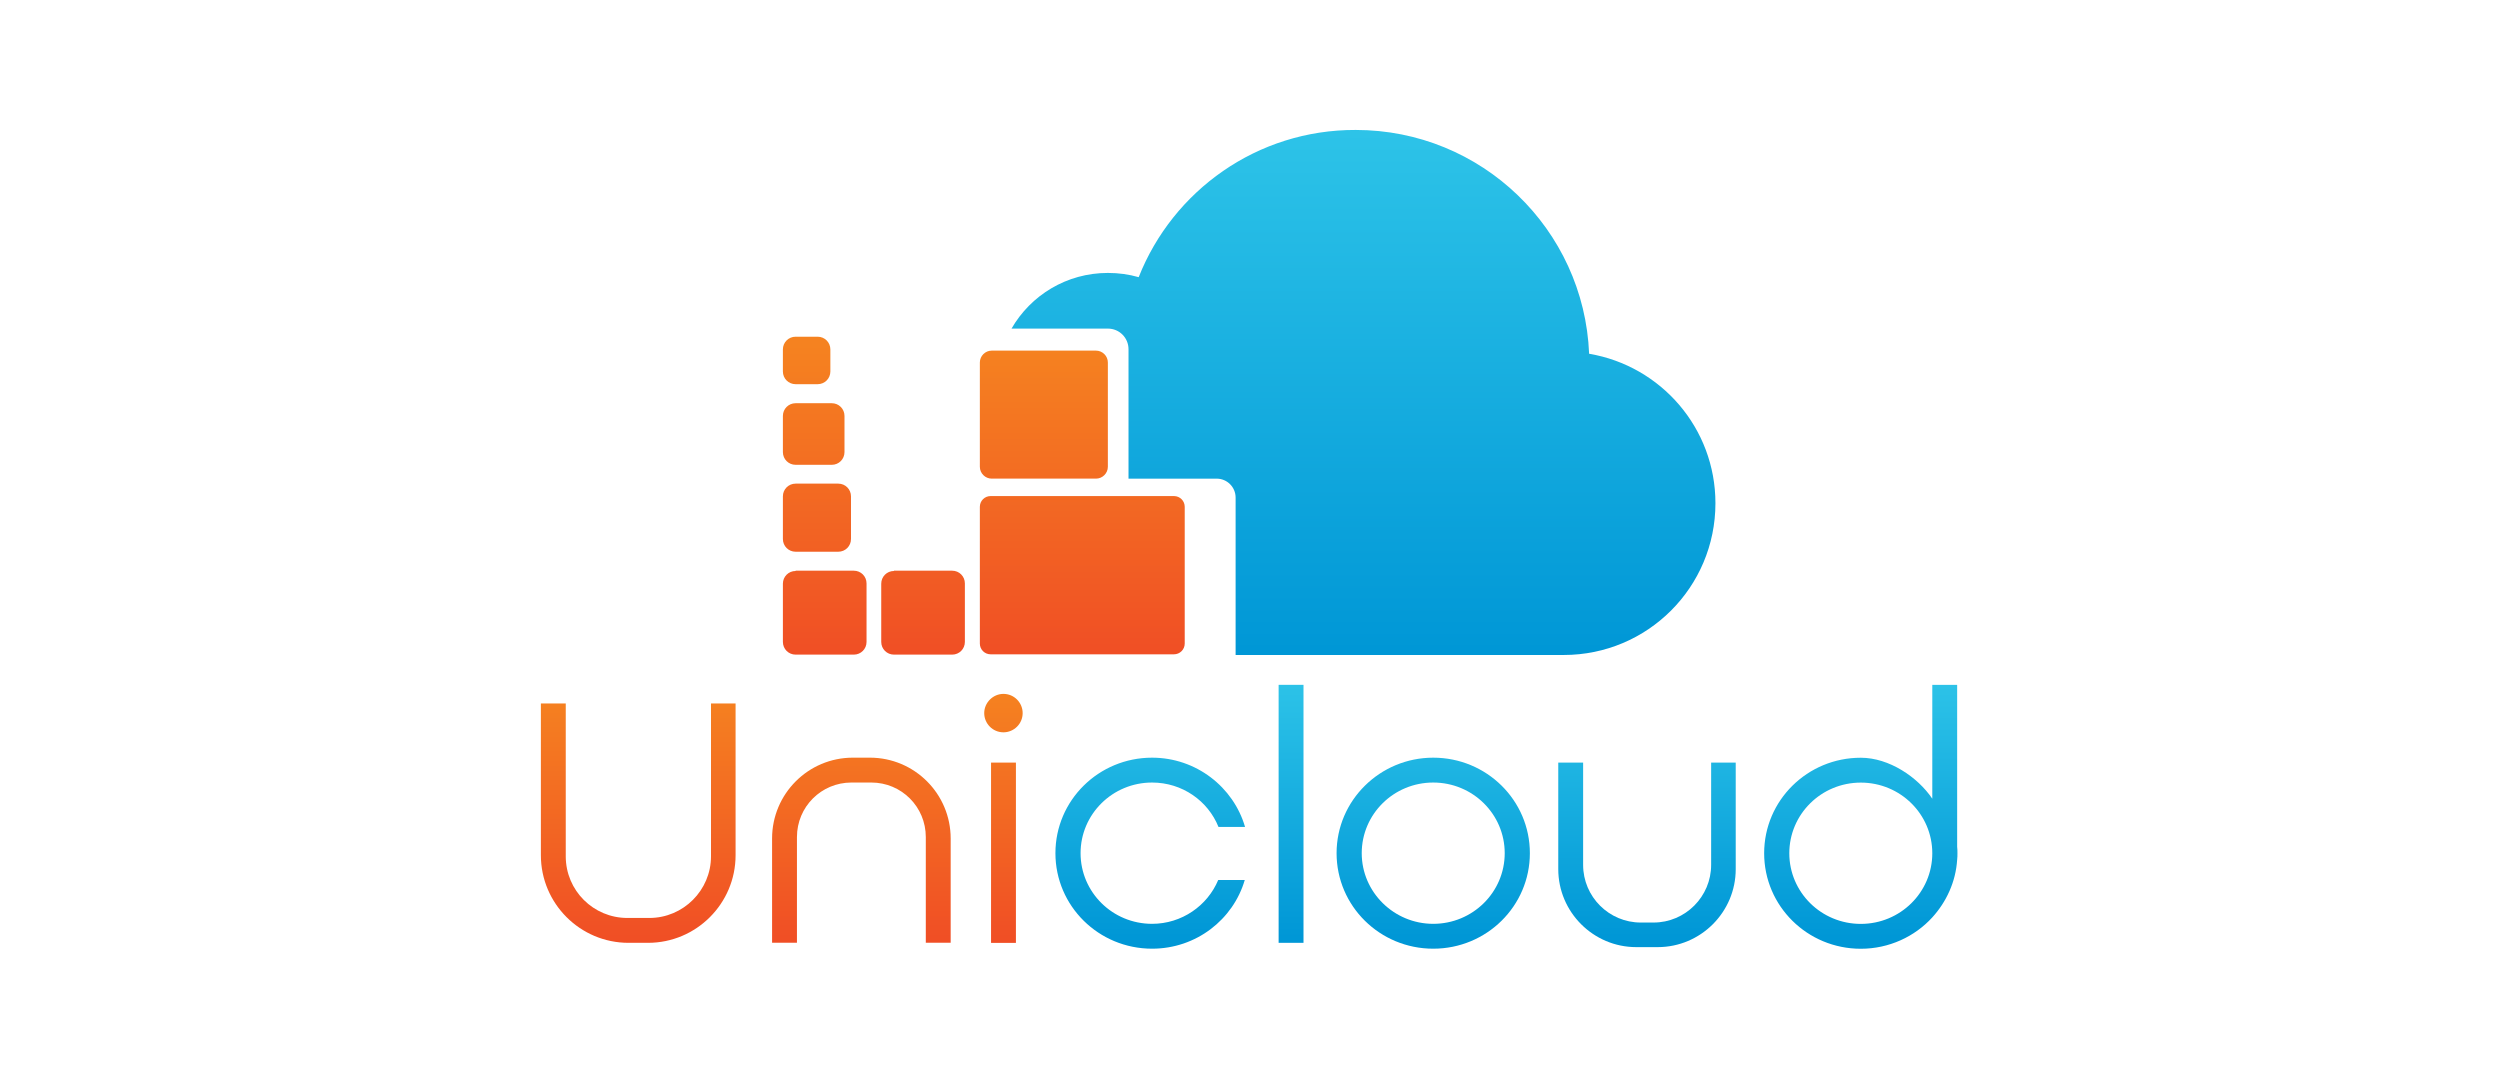 <svg width="335" height="145" viewBox="0 0 335 145" fill="none" xmlns="http://www.w3.org/2000/svg">
    <path
        d="M132.89 46.984C132.019 46.984 131.3 47.703 131.3 48.574V62.547C131.3 63.418 132.019 64.137 132.89 64.137H146.863C147.734 64.137 148.453 63.418 148.453 62.547V48.574C148.453 47.703 147.734 46.984 146.863 46.984H132.89Z"
        fill="url(#paint0_linear_2486_26949)" />
    <path
        d="M119.79 76.511C118.843 76.511 118.086 77.269 118.086 78.215V86.016C118.086 86.962 118.843 87.72 119.79 87.72H127.59C128.537 87.72 129.294 86.962 129.294 86.016V78.177C129.294 77.231 128.537 76.473 127.59 76.473H119.79V76.511Z"
        fill="url(#paint1_linear_2486_26949)" />
    <path
        d="M106.612 76.511C105.665 76.511 104.908 77.269 104.908 78.215V86.016C104.908 86.962 105.665 87.72 106.612 87.72H114.412C115.359 87.72 116.116 86.962 116.116 86.016V78.177C116.116 77.231 115.359 76.473 114.412 76.473H106.612V76.511Z"
        fill="url(#paint2_linear_2486_26949)" />
    <path
        d="M106.612 64.807C105.665 64.807 104.908 65.564 104.908 66.511V72.228C104.908 73.175 105.665 73.932 106.612 73.932H112.329C113.276 73.932 114.033 73.175 114.033 72.228V66.511C114.033 65.564 113.276 64.807 112.329 64.807H106.612Z"
        fill="url(#paint3_linear_2486_26949)" />
    <path
        d="M106.612 54.031C105.665 54.031 104.908 54.788 104.908 55.735V60.582C104.908 61.528 105.665 62.285 106.612 62.285H111.458C112.405 62.285 113.162 61.528 113.162 60.582V55.735C113.162 54.788 112.405 54.031 111.458 54.031H106.612Z"
        fill="url(#paint4_linear_2486_26949)" />
    <path
        d="M106.611 45.119C105.665 45.119 104.907 45.877 104.907 46.823V49.777C104.907 50.724 105.665 51.481 106.611 51.481H109.565C110.512 51.481 111.269 50.724 111.269 49.777V46.823C111.269 45.877 110.512 45.119 109.565 45.119H106.611Z"
        fill="url(#paint5_linear_2486_26949)" />
    <path
        d="M132.739 66.473C131.943 66.473 131.3 67.117 131.3 67.912V86.239C131.3 87.034 131.943 87.678 132.739 87.678H157.314C158.109 87.678 158.753 87.034 158.753 86.239V67.912C158.753 67.117 158.109 66.473 157.314 66.473H132.739Z"
        fill="url(#paint6_linear_2486_26949)" />
    <path
        d="M152.584 37.141C151.258 36.762 149.895 36.573 148.456 36.573C142.928 36.573 138.119 39.564 135.544 44.032H148.456C150.009 44.032 151.221 45.282 151.221 46.797V64.139H163.035C164.436 64.139 165.572 65.275 165.572 66.676V87.768H209.534C220.78 87.768 229.868 78.68 229.868 67.434C229.868 57.361 222.56 49.031 212.942 47.403C212.26 30.704 198.515 17.413 181.665 17.413C168.45 17.375 157.166 25.554 152.584 37.141Z"
        fill="url(#paint7_linear_2486_26949)" />
    <path
        d="M182.472 114.326C182.472 109.101 186.751 104.86 192.052 104.86C197.353 104.86 201.632 109.101 201.632 114.326C201.632 119.552 197.353 123.793 192.052 123.793C186.789 123.793 182.472 119.552 182.472 114.326ZM179.102 114.326C179.102 121.407 184.895 127.125 192.052 127.125C199.209 127.125 205.002 121.407 205.002 114.326C205.002 107.245 199.209 101.528 192.052 101.528C184.933 101.528 179.102 107.245 179.102 114.326Z"
        fill="url(#paint8_linear_2486_26949)" />
    <path
        d="M141.427 114.326C141.427 121.407 147.22 127.125 154.377 127.125C160.284 127.125 165.244 123.225 166.797 117.924H163.238C161.799 121.369 158.353 123.793 154.377 123.793C149.076 123.793 144.797 119.552 144.797 114.326C144.797 109.101 149.076 104.86 154.377 104.86C158.429 104.86 161.874 107.321 163.275 110.805H166.835C165.282 105.466 160.284 101.528 154.377 101.528C147.22 101.528 141.427 107.245 141.427 114.326Z"
        fill="url(#paint9_linear_2486_26949)" />
    <path d="M174.669 91.768H171.336V126.339H174.669V91.768Z"
        fill="url(#paint10_linear_2486_26949)" />
    <path
        d="M239.767 114.336C239.767 109.11 244.046 104.869 249.347 104.869C254.648 104.869 258.927 109.11 258.927 114.336C258.927 119.561 254.648 123.802 249.347 123.802C244.046 123.802 239.767 119.561 239.767 114.336ZM258.927 91.768V107.028C256.958 104.112 253.133 101.537 249.347 101.537C242.19 101.537 236.397 107.255 236.397 114.336C236.397 121.417 242.19 127.134 249.347 127.134C253.133 127.134 256.579 125.506 258.927 122.931C260.82 120.849 262.07 118.16 262.259 115.207C262.297 114.904 262.297 114.639 262.297 114.336C262.297 114.033 262.297 113.768 262.259 113.465V91.768H258.927Z"
        fill="url(#paint11_linear_2486_26949)" />
    <path
        d="M229.293 102.189V115.896C229.293 120.137 225.847 123.621 221.568 123.621H219.864C215.623 123.621 212.139 120.175 212.139 115.896V102.189H208.807V116.464C208.807 122.22 213.503 126.915 219.258 126.915H222.136C227.892 126.915 232.587 122.22 232.587 116.464V102.189H229.293Z"
        fill="url(#paint12_linear_2486_26949)" />
    <path
        d="M114.289 101.526C108.306 101.526 103.459 106.373 103.459 112.356V126.328H106.791V112.166C106.791 108.115 110.048 104.858 114.099 104.858H116.75C120.802 104.858 124.058 108.115 124.058 112.166V126.328H127.39V112.356C127.39 106.373 122.544 101.526 116.561 101.526H114.289Z"
        fill="url(#paint13_linear_2486_26949)" />
    <path d="M136.133 102.188H132.801V126.347H136.133V102.188Z"
        fill="url(#paint14_linear_2486_26949)" />
    <path
        d="M95.274 94.266V114.752C95.274 119.295 91.563 123.006 87.019 123.006H84.066C79.522 123.006 75.811 119.333 75.811 114.752V94.266H72.478V114.6C72.478 121.075 77.742 126.339 84.217 126.339H86.83C93.305 126.339 98.568 121.075 98.568 114.6V94.266H95.274Z"
        fill="url(#paint15_linear_2486_26949)" />
    <path
        d="M131.886 95.556C131.886 96.957 133.022 98.131 134.461 98.131C135.862 98.131 137.036 96.995 137.036 95.556C137.036 94.155 135.9 92.981 134.461 92.981C133.06 92.981 131.886 94.155 131.886 95.556Z"
        fill="url(#paint16_linear_2486_26949)" />
    <defs>
        <linearGradient id="paint0_linear_2486_26949" x1="139.876" y1="46.202" x2="139.876"
            y2="88.386" gradientUnits="userSpaceOnUse">
            <stop stop-color="#F58220" />
            <stop offset="1" stop-color="#F04E25" />
        </linearGradient>
        <linearGradient id="paint1_linear_2486_26949" x1="123.69" y1="46.194" x2="123.69"
            y2="88.379" gradientUnits="userSpaceOnUse">
            <stop stop-color="#F58220" />
            <stop offset="1" stop-color="#F04E25" />
        </linearGradient>
        <linearGradient id="paint2_linear_2486_26949" x1="110.512" y1="46.194" x2="110.512"
            y2="88.379" gradientUnits="userSpaceOnUse">
            <stop stop-color="#F58220" />
            <stop offset="1" stop-color="#F04E25" />
        </linearGradient>
        <linearGradient id="paint3_linear_2486_26949" x1="109.47" y1="46.19" x2="109.47"
            y2="88.374" gradientUnits="userSpaceOnUse">
            <stop stop-color="#F58220" />
            <stop offset="1" stop-color="#F04E25" />
        </linearGradient>
        <linearGradient id="paint4_linear_2486_26949" x1="109.035" y1="46.206" x2="109.035"
            y2="88.39" gradientUnits="userSpaceOnUse">
            <stop stop-color="#F58220" />
            <stop offset="1" stop-color="#F04E25" />
        </linearGradient>
        <linearGradient id="paint5_linear_2486_26949" x1="108.088" y1="46.193" x2="108.088"
            y2="88.378" gradientUnits="userSpaceOnUse">
            <stop stop-color="#F58220" />
            <stop offset="1" stop-color="#F04E25" />
        </linearGradient>
        <linearGradient id="paint6_linear_2486_26949" x1="145.026" y1="46.191" x2="145.026"
            y2="88.375" gradientUnits="userSpaceOnUse">
            <stop stop-color="#F58220" />
            <stop offset="1" stop-color="#F04E25" />
        </linearGradient>
        <linearGradient id="paint7_linear_2486_26949" x1="182.706" y1="17.706" x2="182.706"
            y2="87.265" gradientUnits="userSpaceOnUse">
            <stop stop-color="#2DC3E8" />
            <stop offset="1" stop-color="#0097D6" />
        </linearGradient>
        <linearGradient id="paint8_linear_2486_26949" x1="192.052" y1="91.173" x2="192.052"
            y2="125.602" gradientUnits="userSpaceOnUse">
            <stop stop-color="#2DC3E8" />
            <stop offset="1" stop-color="#0097D6" />
        </linearGradient>
        <linearGradient id="paint9_linear_2486_26949" x1="154.131" y1="91.173" x2="154.131"
            y2="125.602" gradientUnits="userSpaceOnUse">
            <stop stop-color="#2DC3E8" />
            <stop offset="1" stop-color="#0097D6" />
        </linearGradient>
        <linearGradient id="paint10_linear_2486_26949" x1="173.003" y1="91.183" x2="173.003"
            y2="125.611" gradientUnits="userSpaceOnUse">
            <stop stop-color="#2DC3E8" />
            <stop offset="1" stop-color="#0097D6" />
        </linearGradient>
        <linearGradient id="paint11_linear_2486_26949" x1="249.347" y1="91.183" x2="249.347"
            y2="125.611" gradientUnits="userSpaceOnUse">
            <stop stop-color="#2DC3E8" />
            <stop offset="1" stop-color="#0097D6" />
        </linearGradient>
        <linearGradient id="paint12_linear_2486_26949" x1="220.697" y1="91.115" x2="220.697"
            y2="125.543" gradientUnits="userSpaceOnUse">
            <stop stop-color="#2DC3E8" />
            <stop offset="1" stop-color="#0097D6" />
        </linearGradient>
        <linearGradient id="paint13_linear_2486_26949" x1="115.425" y1="92.582" x2="115.425"
            y2="126.256" gradientUnits="userSpaceOnUse">
            <stop stop-color="#F58220" />
            <stop offset="1" stop-color="#F04E25" />
        </linearGradient>
        <linearGradient id="paint14_linear_2486_26949" x1="134.467" y1="92.601" x2="134.467"
            y2="126.274" gradientUnits="userSpaceOnUse">
            <stop stop-color="#F58220" />
            <stop offset="1" stop-color="#F04E25" />
        </linearGradient>
        <linearGradient id="paint15_linear_2486_26949" x1="85.523" y1="92.593" x2="85.523"
            y2="126.266" gradientUnits="userSpaceOnUse">
            <stop stop-color="#F58220" />
            <stop offset="1" stop-color="#F04E25" />
        </linearGradient>
        <linearGradient id="paint16_linear_2486_26949" x1="134.461" y1="92.595" x2="134.461"
            y2="126.268" gradientUnits="userSpaceOnUse">
            <stop stop-color="#F58220" />
            <stop offset="1" stop-color="#F04E25" />
        </linearGradient>
    </defs>
</svg>
    